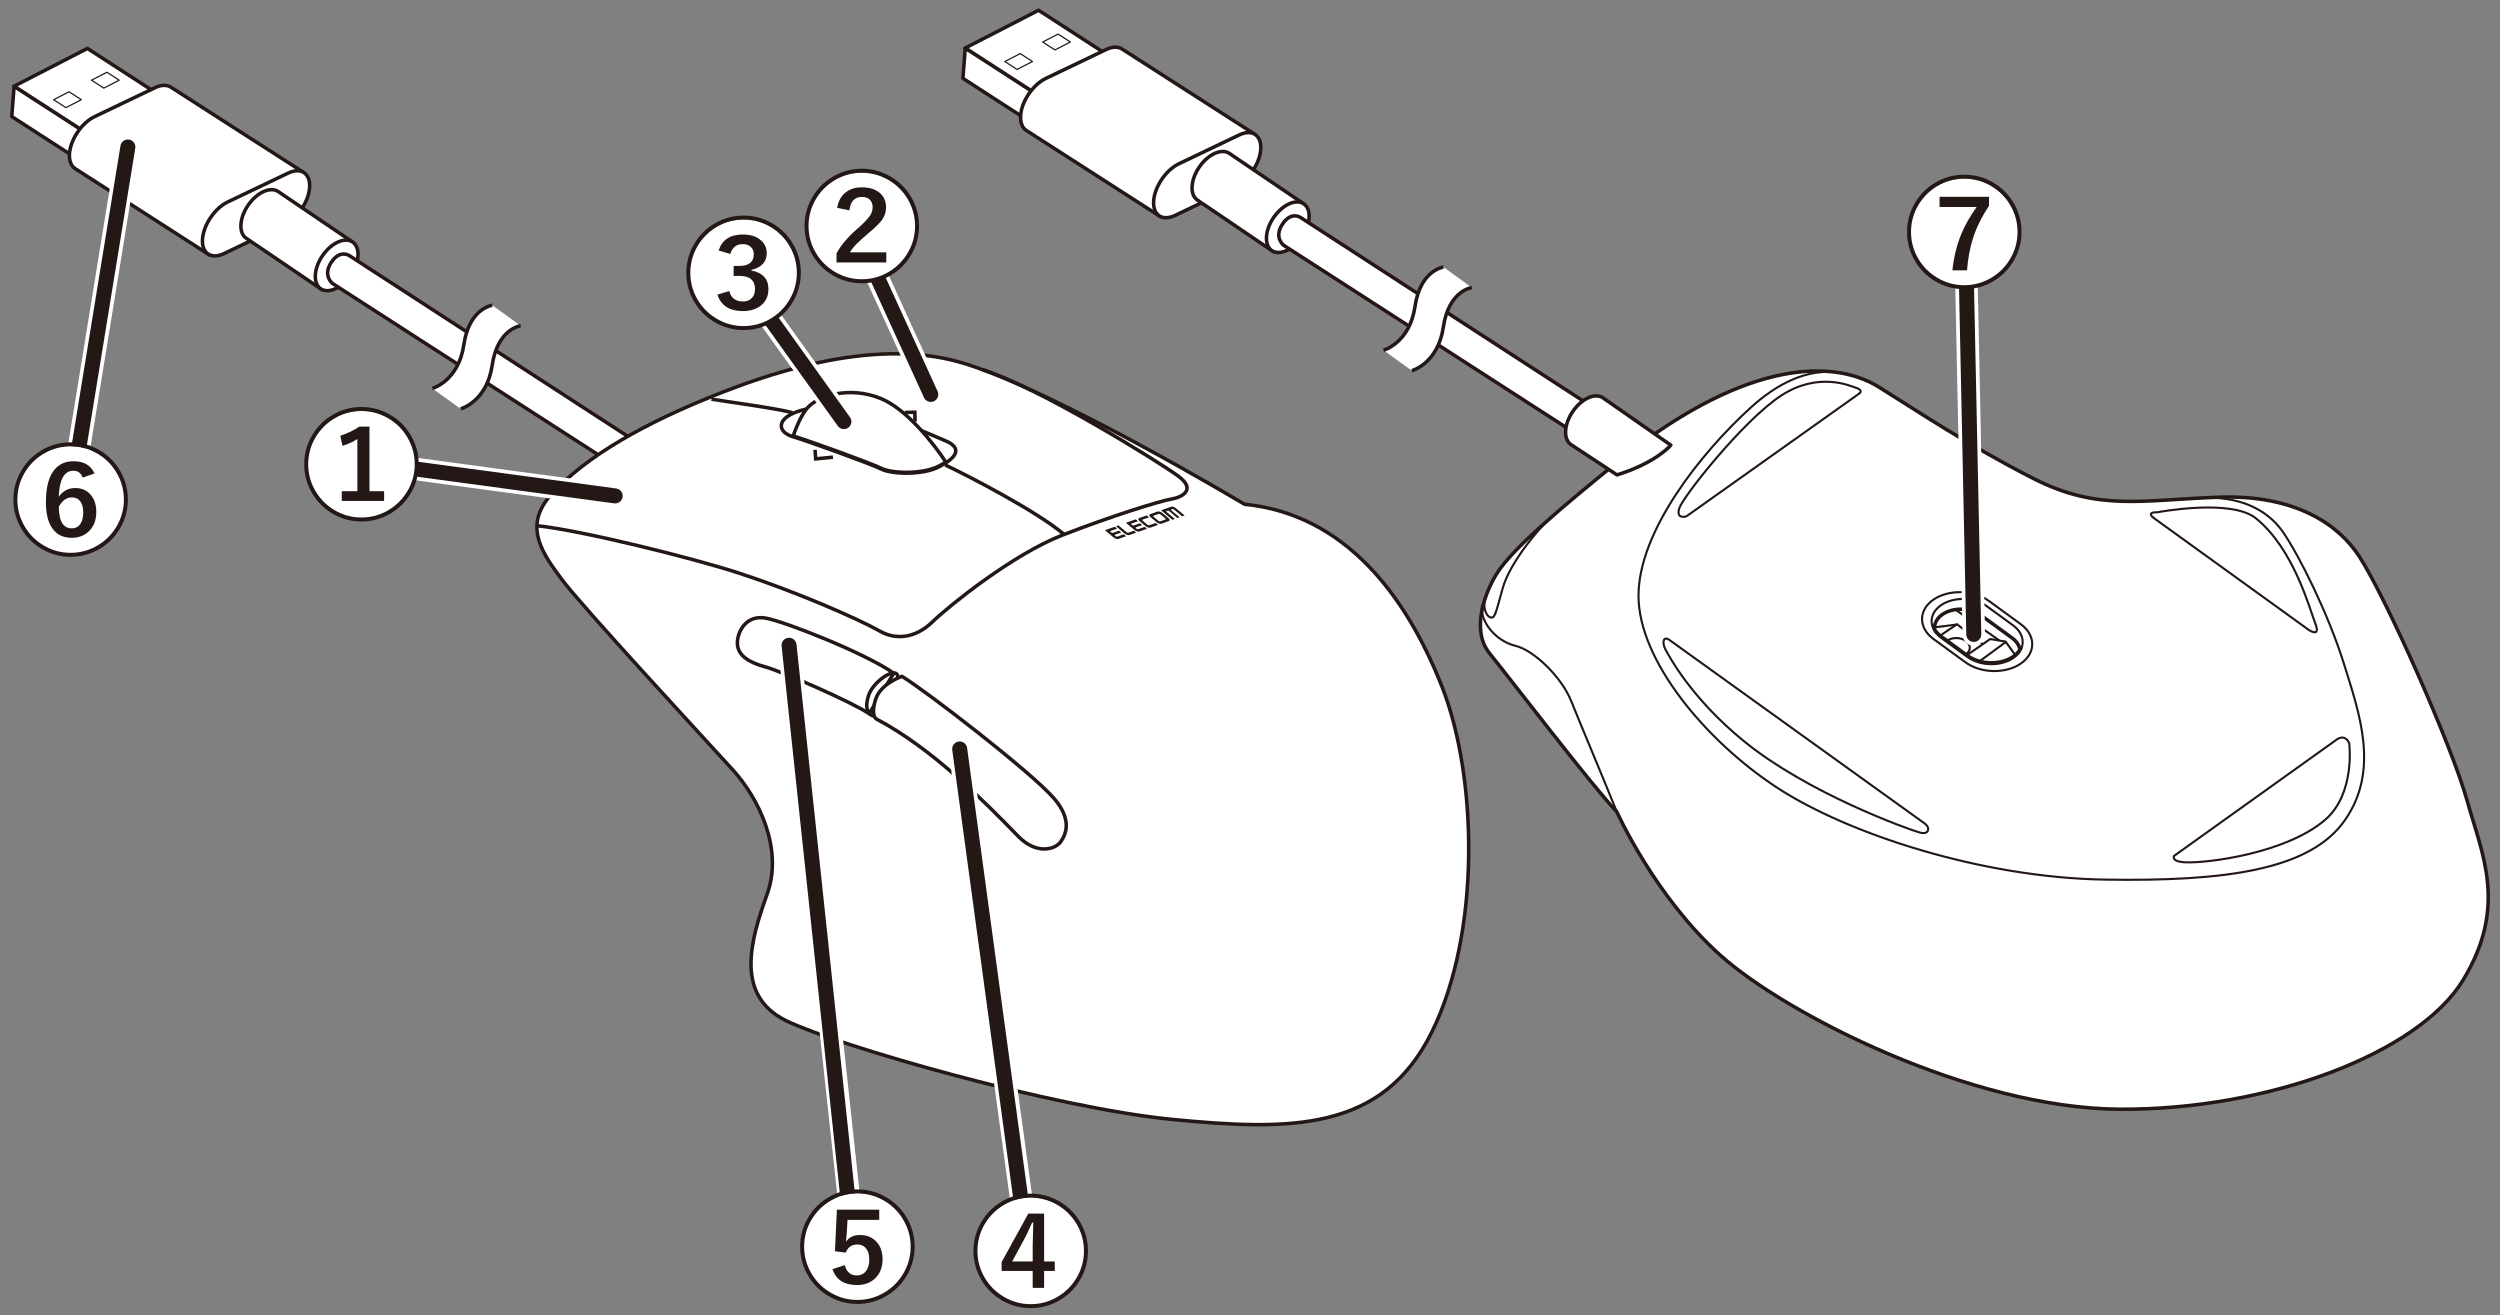 <?xml version="1.0" encoding="UTF-8"?>
<svg xmlns="http://www.w3.org/2000/svg" version="1.1" viewBox="0 0 500 263">
  <rect x="0" y="0" width="500" height="263" fill="#808080" stroke="none"/>
  <g id="_レイヤー_1" data-name="レイヤー 1">
    <g>
      <path d="M323.259,92.597c-10.091,8.218-20.611,16.878-23.899,22.119-2.212,3.527-5.331,11.193-1.421,15.989,3.909,4.797,20.611,26.649,25.409,31.624,0,0,7.64,17.055,20.789,28.781,13.149,11.726,49.929,30.558,79.781,30.735,29.851.178,59.88-11.193,68.764-25.938,8.884-14.746,3.731-25.05.711-35.887-3.021-10.837-16.169-40.462-21.546-48.739-4.117-6.339-12.747-12.376-28.028-11.843-15.281.533-24.077,2.885-37.048-3.688-12.971-6.573-23.966-13.966-31.006-18.341-9.862-6.129-28.074-4.708-52.506,15.19Z" fill="#fff" stroke="#231815" stroke-miterlimit="10" stroke-width=".709"/>
      <path d="M371.852,78.708l-34.556,24.549s-2.138.711-1.451-1.577c.688-2.288,12.742-17.512,20.285-22.496,7.543-4.984,14.018-1.922,14.737-1.745s1.784.713.984,1.269Z" fill="none" stroke="#231815" stroke-miterlimit="10" stroke-width=".425"/>
      <path d="M430.951,103.744l30.814,22.249s2.36,1.578,1.361-1.099c-1.318-3.533-4.428-15.108-11.922-21.213-4.959-4.04-19.728-1.227-19.728-1.227,0,0-2.539-.134-.526,1.29Z" fill="none" stroke="#231815" stroke-miterlimit="10" stroke-width=".425"/>
      <path d="M467.467,147.821l-32.648,23.355s-.723,1.16,2.315,1.29c4.334.186,19.974-1.764,27.845-8.46,6.153-5.234,4.867-15.334,4.867-15.334,0,0-.618-1.869-2.38-.852Z" fill="none" stroke="#231815" stroke-miterlimit="10" stroke-width=".425"/>
      <path d="M333.875,127.984l50.525,36.327s.97.599,1.156,1.105c.284.773-.201,1.49-1.616,1.088-2.395-.681-22.344-7.817-35.203-18.306-10.53-8.589-14.995-17.066-15.674-18.367-.679-1.301-.414-2.72.813-1.848Z" fill="none" stroke="#231815" stroke-miterlimit="10" stroke-width=".425"/>
      <g>
        <path d="M393.505,131.401l-5.275-3.844c-2.529-1.843-2.545-4.772-.036-6.51h0c2.509-1.738,6.63-1.651,9.159.191l5.275,3.844c2.529,1.843,2.545,4.772.036,6.51h0c-2.509,1.738-6.63,1.651-9.159-.191Z" fill="none" stroke="#231815" stroke-miterlimit="10" stroke-width=".425"/>
        <path d="M393.101,132.468l-6.382-4.651c-3.06-2.23-3.079-5.774-.044-7.877h0c3.035-2.102,8.022-1.998,11.082.232l6.382,4.651c3.06,2.23,3.079,5.774.044,7.877h0c-3.035,2.102-8.022,1.998-11.082-.232Z" fill="none" stroke="#231815" stroke-miterlimit="10" stroke-width=".425"/>
        <path d="M403.984,129.937c-.135-.849-.656-1.681-1.567-2.345l-6.23-4.54c-2.129-1.552-5.6-1.624-7.712-.161-1.176.815-1.691,1.941-1.551,3.047.313.484.738.941,1.292,1.345l5.275,3.844c2.529,1.843,6.65,1.929,9.159.191h0c.584-.405,1.025-.875,1.336-1.38Z" fill="none" stroke="#231815" stroke-miterlimit="10" stroke-width=".709"/>
        <path d="M389.471,128.119c1.022-.708,2.685-.673,3.715.078s1.037,1.933.015,2.641" fill="none" stroke="#231815" stroke-miterlimit="10" stroke-width=".425"/>
        <polyline points="393.279 131.109 398.038 127.813 401.116 128.318 402.944 130.85" fill="none" stroke="#231815" stroke-miterlimit="10" stroke-width=".425"/>
        <line x1="401.083" y1="128.455" x2="395.906" y2="132.255" fill="none" stroke="#231815" stroke-miterlimit="10" stroke-width=".425"/>
        <polyline points="388.096 127.085 391.391 124.849 396.548 128.845" fill="none" stroke="#231815" stroke-miterlimit="10" stroke-width=".425"/>
        <line x1="391.299" y1="124.911" x2="386.903" y2="125.47" fill="none" stroke="#231815" stroke-miterlimit="10" stroke-width=".425"/>
        <line x1="399.898" y1="128.118" x2="391.309" y2="122.088" fill="none" stroke="#231815" stroke-miterlimit="10" stroke-width=".425"/>
      </g>
      <path d="M372.465,75.891c-4.251-2.037-12.247-3.503-22.242,5.558-9.995,9.061-22.522,24.784-22.522,37.708s13.46,29.047,27.719,38.375c14.259,9.327,41.045,17.988,65.433,18.388,24.387.4,41.23-1.932,48.16-11.926,6.93-9.993,2.88-21.252-.185-31.113-3.065-9.86-8.929-21.719-12.26-26.516-3.332-4.797-9.215-7.201-16.411-6.765" fill="none" stroke="#231815" stroke-miterlimit="10" stroke-width=".425"/>
      <path d="M296.39,121.098c-.422,3.26,2.792,7.12,6.657,8.053,3.865.933,9.328,6.396,11.194,11.059s6.486,15.59,9.106,22.119" fill="none" stroke="#231815" stroke-miterlimit="10" stroke-width=".425"/>
      <path d="M309.904,103.757c-2.02,1.803-7.967,8.738-9.389,13.979-1.421,5.241-1.599,5.863-2.31,5.774s-1.636-1.433-1.262-3.559" fill="none" stroke="#231815" stroke-miterlimit="10" stroke-width=".425"/>
      <g>
        <g>
          <g>
            <polygon points="207.146 25.086 192.584 15.672 193.049 9.608 207.611 19.022 207.146 25.086" fill="#fff" stroke="#231815" stroke-linejoin="round" stroke-width=".709"/>
            <polygon points="193.06 9.597 207.623 19.029 222.275 11.483 207.711 2.052 193.06 9.597" fill="#fff" stroke="#231815" stroke-linejoin="round" stroke-width=".709"/>
            <polygon points="210.988 9.986 208.536 8.4 211.615 6.813 214.068 8.398 210.988 9.986" fill="#fff" stroke="#231815" stroke-linejoin="round" stroke-width=".25"/>
            <polygon points="203.408 13.889 200.958 12.303 204.042 10.715 206.491 12.302 203.408 13.889" fill="#fff" stroke="#231815" stroke-linejoin="round" stroke-width=".25"/>
          </g>
          <g>
            <path d="M232.279,43.451l-27.045-17.382c-.779-.525-1.214-1.569-1.104-3.006h0c.211-2.851,2.478-6.163,5.062-7.394l12.062-5.773c1.296-.617,2.421-.593,3.197-.064l26.588,17.071" fill="#fff" stroke="#231815" stroke-width=".709"/>
            <path d="M230.733,40.146c.214-2.855,2.475-6.165,5.057-7.396l12.069-5.768c2.58-1.236,4.506.079,4.288,2.929h0c-.209,2.855-2.48,6.165-5.052,7.397l-12.077,5.777c-2.579,1.227-4.498-.086-4.284-2.938h0Z" fill="#fff" stroke="#231815" stroke-width=".709"/>
          </g>
          <g>
            <path d="M254.927,50.498l-15.451-10.479c-1.558-1.069-1.391-4.03.375-6.607,1.772-2.574,4.468-3.798,6.031-2.728l14.881,10.091" fill="#fff" stroke="#231815" stroke-linejoin="round" stroke-width=".709"/>
            <path d="M260.392,47.382c1.766-2.574,1.933-5.537.37-6.607-1.56-1.07-4.262.151-6.033,2.723-1.767,2.579-1.931,5.537-.373,6.61,1.567,1.078,4.266-.143,6.036-2.725Z" fill="#fff" stroke="#231815" stroke-linejoin="round" stroke-width=".709"/>
          </g>
          <path d="M317.935,88.517l-61.218-39.471s-1.998-1.555-.233-4.216c1.765-2.661,3.646-1.322,3.646-1.322l62.351,40.476" fill="#fff" stroke="#271515" stroke-miterlimit="10" stroke-width=".709"/>
        </g>
        <path d="M323.4,94.983l-9.22-6.082c-1.558-1.069-1.391-4.03.375-6.607,1.772-2.574,4.468-3.798,6.031-2.728l13.574,9.458s-2.799,3.471-10.761,5.959Z" fill="#fff" stroke="#231815" stroke-linejoin="round" stroke-width=".709"/>
        <g>
          <path d="M282.305,74.088s5.229-1.412,6.302-8.737c1.073-7.325,5.688-7.885,5.688-7.885l-5.673-4.091s-4.616.559-5.688,7.885c-1.072,7.325-6.302,8.737-6.302,8.737l5.673,4.091Z" fill="#fff" stroke-width="0"/>
          <path d="M288.687,53.422s-4.616.559-5.688,7.885-6.302,8.737-6.302,8.737" fill="none" stroke="#231815" stroke-width=".709"/>
          <path d="M294.36,57.513s-4.615.56-5.688,7.885c-1.073,7.325-6.302,8.737-6.302,8.737" fill="none" stroke="#231815" stroke-width=".709"/>
        </g>
      </g>
    </g>
    <g>
      <g>
        <g>
          <g>
            <polygon points="16.916 32.721 2.354 23.307 2.819 17.244 17.381 26.658 16.916 32.721" fill="#fff" stroke="#231815" stroke-linejoin="round" stroke-width=".709"/>
            <polygon points="2.83 17.233 17.393 26.665 32.045 19.119 17.482 9.687 2.83 17.233" fill="#fff" stroke="#231815" stroke-linejoin="round" stroke-width=".709"/>
            <polygon points="20.758 17.621 18.306 16.036 21.386 14.449 23.838 16.034 20.758 17.621" fill="#fff" stroke="#231815" stroke-linejoin="round" stroke-width=".25"/>
            <polygon points="13.178 21.525 10.728 19.939 13.812 18.351 16.261 19.938 13.178 21.525" fill="#fff" stroke="#231815" stroke-linejoin="round" stroke-width=".25"/>
          </g>
          <g>
            <path d="M42.049,51.087l-27.045-17.382c-.779-.525-1.214-1.569-1.104-3.006h0c.211-2.851,2.478-6.163,5.062-7.394l12.062-5.773c1.296-.617,2.421-.593,3.197-.064l26.588,17.071" fill="#fff" stroke="#231815" stroke-width=".709"/>
            <path d="M40.503,47.782c.214-2.855,2.475-6.165,5.057-7.396l12.069-5.768c2.58-1.236,4.506.079,4.288,2.929h0c-.209,2.855-2.48,6.165-5.052,7.397l-12.077,5.777c-2.579,1.227-4.498-.086-4.284-2.938h0Z" fill="#fff" stroke="#231815" stroke-width=".709"/>
          </g>
          <g>
            <path d="M64.697,58.134l-15.451-10.479c-1.558-1.069-1.391-4.03.375-6.607,1.772-2.574,4.468-3.798,6.031-2.728l14.881,10.091" fill="#fff" stroke="#231815" stroke-linejoin="round" stroke-width=".709"/>
            <path d="M70.162,55.018c1.766-2.574,1.933-5.537.37-6.607-1.56-1.07-4.262.151-6.033,2.723-1.767,2.579-1.931,5.537-.373,6.61,1.567,1.078,4.266-.143,6.036-2.725Z" fill="#fff" stroke="#231815" stroke-linejoin="round" stroke-width=".709"/>
          </g>
          <path d="M127.705,96.153l-61.218-39.471s-1.998-1.555-.233-4.216c1.765-2.661,3.646-1.322,3.646-1.322l62.351,40.476" fill="#fff" stroke="#271515" stroke-miterlimit="10" stroke-width=".709"/>
        </g>
        <path d="M133.17,102.619l-9.22-6.082c-1.558-1.069-1.391-4.03.375-6.607,1.772-2.574,4.468-3.798,6.031-2.728l13.574,9.458s-2.799,3.471-10.761,5.959Z" fill="#fff" stroke="#231815" stroke-linejoin="round" stroke-width=".709"/>
        <g>
          <path d="M92.075,81.723s5.229-1.412,6.302-8.737c1.073-7.325,5.688-7.885,5.688-7.885l-5.673-4.091s-4.616.559-5.688,7.885c-1.072,7.325-6.302,8.737-6.302,8.737l5.673,4.091Z" fill="#fff" stroke-width="0"/>
          <path d="M98.457,61.057s-4.616.559-5.688,7.885-6.302,8.737-6.302,8.737" fill="none" stroke="#231815" stroke-width=".709"/>
          <path d="M104.13,65.149s-4.615.56-5.688,7.885c-1.073,7.325-6.302,8.737-6.302,8.737" fill="none" stroke="#231815" stroke-width=".709"/>
        </g>
      </g>
      <g>
        <g>
          <path d="M142.291,79.325c-12.518,5.048-25.046,11.65-32.283,19.874-5.57,6.329-1.041,12.046,2.279,16.582,3.798,5.19,29.245,32.658,34.309,38.228,5.064,5.57,10.128,15.696,6.836,24.81-3.292,9.114-6.583,20.253,3.798,25.317,10.381,5.063,53.679,17.468,77.226,19.747,23.548,2.278,42.031,2.532,51.906-17.468,9.875-20,9.115-51.14,2.026-69.114-7.09-17.975-19.243-34.431-39.499-36.456,0,0-38.487-23.038-56.717-28.355-18.23-5.316-40.242,2.949-49.881,6.835Z" fill="#fff" stroke="#231815" stroke-miterlimit="10" stroke-width=".709"/>
          <path d="M107.393,105.143c8.691.892,30.986,6.408,40.468,9.499,10.947,3.569,23.437,8.947,28.232,11.646,2.913,1.639,6.836,1.519,10.381-1.899,3.545-3.418,16.205-13.544,25.953-17.342,9.748-3.797,19.496-6.835,21.775-7.215s5.064-1.899,1.519-4.557c-3.545-2.658-27.856-17.763-39.248-21.35" fill="none" stroke="#231815" stroke-miterlimit="10" stroke-width=".709"/>
          <path d="M189.048,92.996c4.304,2.025,18.399,9.283,23.772,13.898" fill="none" stroke="#231815" stroke-miterlimit="10" stroke-width=".709"/>
          <path d="M158.495,82.532c-3.545-.928-13.166-2.194-16.205-2.7" fill="none" stroke="#231815" stroke-miterlimit="10" stroke-width=".709"/>
          <path d="M173.603,82.11c-3.163-.568-9.031-1.435-13.757.084s-4.389,4.219-1.266,5.148,15.698,5.485,17.724,6.498c2.026,1.013,8.187,1.266,11.563-.506s4.811-3.713,1.097-5.232-12.213-5.426-15.361-5.992Z" fill="none" stroke="#231815" stroke-miterlimit="10" stroke-width=".709"/>
          <polyline points="163.011 89.958 163.137 91.773 166.598 91.435" fill="none" stroke="#231815" stroke-miterlimit="10" stroke-width=".709"/>
          <polyline points="180.946 82.49 182.972 82.448 183.014 84.304" fill="none" stroke="#231815" stroke-miterlimit="10" stroke-width=".709"/>
          <path d="M189.172,92.406c-2.613-3.956-7.95-10.632-12.995-12.697-6.288-2.574-12.787-.591-14.897,2.11-1.124,1.439-2.03,3.605-2.646,5.375,3.206.962,15.655,5.474,17.67,6.481,2.026,1.013,8.187,1.266,11.563-.506.479-.251.914-.507,1.305-.763Z" fill="#fff" stroke="#231815" stroke-miterlimit="10" stroke-width=".709"/>
          <path d="M178.752,134.642c-5.57-3.924-21.522-10.253-25.573-11.013s-5.824,2.911-5.697,5.19,2.279,3.671,5.57,4.557c3.292.886,17.724,7.215,20.762,9.367l4.937-8.101Z" fill="none" stroke="#231815" stroke-miterlimit="10" stroke-width=".709"/>
          <path d="M178.47,138.489s1.91-3.265.68-3.833-4.699,2.102-5.441,4.451c-.742,2.349-.261,3.264.618,3.957s3.182-2.37,4.143-4.575Z" fill="none" stroke="#231815" stroke-miterlimit="10" stroke-width=".709"/>
          <ellipse cx="217.29" cy="109.187" rx="1.372" ry="2.213" transform="translate(92.137 317.689) rotate(-85.705)" fill="none" stroke-width="0"/>
          <path d="M180.397,135.275c4.811,2.911,26.135,19.359,30.472,24.481,3.471,4.099,2.444,6.912,1.304,8.557s-4.91,2.64-8.482-1.013c-7.244-7.406-17.184-17.56-28.485-23.544,0,0-1.088-.743-.076-3.907s5.266-4.574,5.266-4.574Z" fill="#fff" stroke="#231815" stroke-miterlimit="10" stroke-width=".709"/>
        </g>
        <g>
          <g>
            <path d="M231.968,102.329c-.179-.052-.341-.059-.457-.018l-1.491.528c-.116.041-.171.125-.156.235.015.111.099.234.236.349l1.241,1.042c.137.115.311.207.489.26.179.052.341.058.456.017l1.491-.528c.116-.041.171-.124.156-.234s-.099-.235-.236-.35l-1.241-1.042c-.137-.115-.311-.207-.49-.26ZM233.068,103.693c.05.042.08.086.085.126.005.04-.015.069-.056.084l-1.054.373c-.042.015-.1.013-.164-.006-.064-.019-.127-.052-.177-.094l-.971-.815c-.049-.041-.08-.086-.085-.126-.005-.04.015-.069.057-.084l1.054-.373c.042-.015.1-.013.164.006.064.019.127.052.177.094l.971.815Z" fill="#231815" stroke-width="0"/>
            <path d="M235.169,101.627c-.137-.115-.311-.207-.49-.26-.178-.052-.341-.059-.456-.018l-2.007.711,2.267,1.903.495-.175-1.62-1.36c-.049-.041-.079-.086-.085-.126-.005-.04.014-.07.056-.085l.196-.069c.042-.015.1-.012.164.006.064.019.127.052.176.093l1.62,1.36.434-.154-1.62-1.36c-.049-.041-.079-.086-.085-.126-.005-.04.014-.07.056-.085l.196-.069c.042-.015.1-.012.164.006.064.019.127.052.176.094l1.62,1.36.495-.175-1.754-1.473Z" fill="#231815" stroke-width="0"/>
            <path d="M227.894,104.204c-.137-.115-.22-.239-.235-.349-.015-.11.04-.194.156-.235l1.529-.542.463.389-1.311.464c-.042.015-.062.045-.056.084.005.04.035.084.085.126l.971.816c.05.042.112.075.177.094.064.019.122.021.164.006l1.311-.464.463.389-1.529.542c-.116.041-.278.035-.456-.017-.178-.052-.353-.145-.49-.26l-1.241-1.042Z" fill="#231815" stroke-width="0"/>
            <path d="M227.236,106.531l-1.338.474c-.116.041-.278.035-.456-.017-.178-.052-.353-.145-.489-.26l-1.754-1.473.495-.175,1.619,1.36c.05.042.112.075.177.094.064.019.122.021.164.006l1.12-.397.463.389Z" fill="#231815" stroke-width="0"/>
            <path d="M220.989,106.038l1.962-.695.463.388-1.311.464c-.042.015-.061.045-.056.085.006.04.036.084.085.126l.085.072c.049.041.112.074.176.093.065.019.123.021.165.006l1.248-.442.433.364-1.248.442c-.042.015-.062.045-.057.084.006.04.036.085.085.126l.085.071c.05.042.112.075.177.094.064.019.122.021.164.006l1.311-.464.463.389-1.529.541c-.116.041-.278.035-.457-.017-.178-.052-.353-.145-.489-.26l-1.754-1.473Z" fill="#231815" stroke-width="0"/>
            <path d="M225.177,104.555l1.962-.695.463.388-1.311.464c-.042.015-.061.045-.056.085.006.04.035.084.085.126l.085.072c.049.041.112.074.176.093.064.019.123.021.164.006l1.248-.442.433.364-1.248.442c-.042.015-.062.045-.057.084.006.04.036.085.085.126l.085.071c.05.042.112.075.177.094.064.019.122.021.164.006l1.311-.464.463.389-1.529.542c-.116.041-.278.035-.456-.018s-.353-.145-.49-.26l-1.754-1.473Z" fill="#231815" stroke-width="0"/>
          </g>
          <path d="M228.956,104.569" fill="#231815" stroke-width="0"/>
        </g>
      </g>
    </g>
  </g>
  <g id="_レイヤー_2" data-name="レイヤー 2">
    <g>
      <line x1="72.014" y1="92.295" x2="123.032" y2="99.181" fill="none" stroke="#fff" stroke-linecap="round" stroke-linejoin="round" stroke-width="4.5"/>
      <line x1="72.014" y1="92.295" x2="123.032" y2="99.181" fill="none" stroke="#231815" stroke-linecap="round" stroke-linejoin="round" stroke-width="3"/>
    </g>
    <g>
      <line x1="168.778" y1="84.321" x2="150.847" y2="59.307" fill="none" stroke="#fff" stroke-linecap="round" stroke-linejoin="round" stroke-width="4.5"/>
      <line x1="168.778" y1="84.321" x2="150.847" y2="59.307" fill="none" stroke="#231815" stroke-linecap="round" stroke-linejoin="round" stroke-width="3"/>
    </g>
    <g>
      <line x1="171.032" y1="45.762" x2="186.154" y2="78.886" fill="none" stroke="#fff" stroke-linecap="round" stroke-linejoin="round" stroke-width="4.5"/>
      <line x1="171.032" y1="45.762" x2="186.154" y2="78.886" fill="none" stroke="#231815" stroke-linecap="round" stroke-linejoin="round" stroke-width="3"/>
    </g>
    <g>
      <path d="M159.507,54.696c0,5.971-4.831,10.799-10.799,10.799s-10.805-4.828-10.805-10.799c0-6.041,4.875-10.802,10.805-10.802s10.799,4.761,10.799,10.802Z" fill="#fff" stroke-width="0"/>
      <path d="M148.716,43.114c2.07,0,3.996.523,5.777,1.57,1.727,1.008,3.094,2.375,4.102,4.102,1.047,1.781,1.57,3.707,1.57,5.777s-.523,3.996-1.57,5.777c-1.008,1.727-2.375,3.094-4.102,4.102-1.781,1.047-3.707,1.57-5.777,1.57s-3.996-.523-5.777-1.57c-1.727-1.008-3.094-2.375-4.102-4.102-1.047-1.781-1.57-3.707-1.57-5.777s.523-3.996,1.57-5.777c1.008-1.727,2.375-3.094,4.102-4.102,1.781-1.047,3.707-1.57,5.777-1.57ZM148.716,43.911c-1.922,0-3.711.488-5.367,1.465-1.602.945-2.875,2.219-3.82,3.82-.977,1.656-1.465,3.445-1.465,5.367s.488,3.711,1.465,5.367c.945,1.602,2.219,2.875,3.82,3.82,1.656.977,3.445,1.465,5.367,1.465s3.711-.488,5.367-1.465c1.602-.945,2.875-2.219,3.82-3.82.977-1.656,1.465-3.445,1.465-5.367s-.488-3.711-1.465-5.367c-.945-1.602-2.219-2.875-3.82-3.82-1.656-.977-3.445-1.465-5.367-1.465ZM143.724,50.099c.695-2.133,2.309-3.199,4.84-3.199,1.547,0,2.762.395,3.645,1.184.758.672,1.137,1.527,1.137,2.566,0,.922-.309,1.68-.926,2.273-.531.508-1.246.855-2.145,1.043v.141c2.273.438,3.41,1.676,3.41,3.715,0,1.422-.531,2.539-1.594,3.352-.922.695-2.094,1.043-3.516,1.043-2.672,0-4.371-1.098-5.098-3.293l2.379-.715c.352,1.391,1.266,2.086,2.742,2.086.766,0,1.371-.246,1.816-.738.391-.445.586-1.016.586-1.711,0-1.773-1.027-2.66-3.082-2.66h-1.195v-1.992h1.055c1.984,0,2.977-.785,2.977-2.355,0-.664-.234-1.18-.703-1.547-.391-.312-.891-.469-1.5-.469-1.266,0-2.098.656-2.496,1.969l-2.332-.691Z" fill="#231815" stroke-width="0"/>
    </g>
    <g>
      <path d="M83.083,92.981c0,5.971-4.831,10.802-10.799,10.802s-10.805-4.831-10.805-10.802c0-6.038,4.875-10.802,10.805-10.802s10.799,4.764,10.799,10.802Z" fill="#fff" stroke-width="0"/>
      <path d="M72.292,81.399c2.07,0,3.996.523,5.777,1.57,1.727,1.008,3.094,2.375,4.102,4.102,1.047,1.781,1.57,3.707,1.57,5.777s-.523,3.996-1.57,5.777c-1.008,1.727-2.375,3.094-4.102,4.102-1.781,1.047-3.707,1.57-5.777,1.57s-3.996-.523-5.777-1.57c-1.727-1.008-3.094-2.375-4.102-4.102-1.047-1.781-1.57-3.707-1.57-5.777s.523-3.996,1.57-5.777c1.008-1.727,2.375-3.094,4.102-4.102,1.781-1.047,3.707-1.57,5.777-1.57ZM72.292,82.196c-1.922,0-3.711.488-5.367,1.465-1.602.945-2.875,2.219-3.82,3.82-.977,1.656-1.465,3.445-1.465,5.367s.488,3.711,1.465,5.367c.945,1.602,2.219,2.875,3.82,3.82,1.656.977,3.445,1.465,5.367,1.465s3.711-.488,5.367-1.465c1.602-.945,2.875-2.219,3.82-3.82.977-1.656,1.465-3.445,1.465-5.367s-.488-3.711-1.465-5.367c-.945-1.602-2.219-2.875-3.82-3.82-1.656-.977-3.445-1.465-5.367-1.465ZM73.897,85.325v12.914h2.93v1.945h-8.473v-1.945h3.117v-10.441c-.805.547-1.797,1.004-2.977,1.371l-.434-2.016c1.516-.508,2.781-1.117,3.797-1.828h2.039Z" fill="#231815" stroke-width="0"/>
    </g>
    <g>
      <path d="M183.15,45.325c0,5.971-4.831,10.802-10.799,10.802s-10.805-4.831-10.805-10.802c0-6.038,4.875-10.799,10.805-10.799s10.799,4.761,10.799,10.799Z" fill="#fff" stroke-width="0"/>
      <path d="M172.359,33.749c2.07,0,3.996.523,5.777,1.57,1.727,1.008,3.094,2.375,4.102,4.102,1.047,1.781,1.57,3.707,1.57,5.777s-.523,3.996-1.57,5.777c-1.008,1.727-2.375,3.094-4.102,4.102-1.781,1.047-3.707,1.57-5.777,1.57s-3.996-.523-5.777-1.57c-1.727-1.008-3.094-2.375-4.102-4.102-1.047-1.781-1.57-3.707-1.57-5.777s.523-3.996,1.57-5.777c1.008-1.727,2.375-3.094,4.102-4.102,1.781-1.047,3.707-1.57,5.777-1.57ZM172.359,34.546c-1.922,0-3.711.488-5.367,1.465-1.602.945-2.875,2.219-3.82,3.82-.977,1.656-1.465,3.445-1.465,5.367s.488,3.711,1.465,5.367c.945,1.602,2.219,2.875,3.82,3.82,1.656.977,3.445,1.465,5.367,1.465s3.711-.488,5.367-1.465c1.602-.945,2.875-2.219,3.82-3.82.977-1.656,1.465-3.445,1.465-5.367s-.488-3.711-1.465-5.367c-.945-1.602-2.219-2.875-3.82-3.82-1.656-.977-3.445-1.465-5.367-1.465ZM167.437,41.565c.227-1.391.828-2.445,1.805-3.164.844-.625,1.883-.938,3.117-.938,1.562,0,2.785.395,3.668,1.184.789.711,1.184,1.645,1.184,2.801,0,.945-.273,1.797-.82,2.555-.453.617-1.277,1.43-2.473,2.438-1.273,1.094-2.156,1.891-2.648,2.391-.555.562-.984,1.109-1.289,1.641h7.277v2.016h-9.961v-1.805c.945-1.758,2.5-3.547,4.664-5.367,1.07-.992,1.781-1.773,2.133-2.344.289-.477.434-.984.434-1.523,0-.688-.215-1.215-.645-1.582-.375-.32-.875-.48-1.5-.48-1.469,0-2.301.895-2.496,2.684l-2.449-.504Z" fill="#231815" stroke-width="0"/>
    </g>
    <g>
      <line x1="393.194" y1="52.149" x2="394.756" y2="126.886" fill="none" stroke="#fff" stroke-linecap="round" stroke-linejoin="round" stroke-width="4.5"/>
      <line x1="393.194" y1="52.149" x2="394.756" y2="126.886" fill="none" stroke="#231815" stroke-linecap="round" stroke-linejoin="round" stroke-width="3"/>
    </g>
    <g>
      <path d="M403.647,46.515c0,5.971-4.831,10.802-10.799,10.802s-10.804-4.831-10.804-10.802c0-6.038,4.875-10.802,10.804-10.802s10.799,4.764,10.799,10.802Z" fill="#fff" stroke-width="0"/>
      <path d="M392.857,34.937c2.07,0,3.996.523,5.777,1.57,1.727,1.008,3.094,2.375,4.102,4.102,1.047,1.781,1.57,3.707,1.57,5.777s-.523,3.996-1.57,5.777c-1.008,1.727-2.375,3.094-4.102,4.102-1.781,1.047-3.707,1.57-5.777,1.57s-3.996-.523-5.777-1.57c-1.727-1.008-3.094-2.375-4.102-4.102-1.047-1.781-1.57-3.707-1.57-5.777s.523-3.996,1.57-5.777c1.008-1.727,2.375-3.094,4.102-4.102,1.781-1.047,3.707-1.57,5.777-1.57ZM392.857,35.734c-1.922,0-3.711.488-5.367,1.465-1.602.945-2.875,2.219-3.82,3.82-.977,1.656-1.465,3.445-1.465,5.367s.488,3.711,1.465,5.367c.945,1.602,2.219,2.875,3.82,3.82,1.656.977,3.445,1.465,5.367,1.465s3.711-.488,5.367-1.465c1.602-.945,2.875-2.219,3.82-3.82.977-1.656,1.465-3.445,1.465-5.367s-.488-3.711-1.465-5.367c-.945-1.602-2.219-2.875-3.82-3.82-1.656-.977-3.445-1.465-5.367-1.465ZM397.803,39.355v1.805c-1.445,2.18-2.508,4.328-3.188,6.445-.625,1.922-1.027,4.074-1.207,6.457h-2.93c.289-2.664.879-5.074,1.77-7.23.734-1.773,1.762-3.586,3.082-5.438h-7.418v-2.039h9.891Z" fill="#231815" stroke-width="0"/>
    </g>
    <g>
      <line x1="14.996" y1="94.501" x2="25.575" y2="29.397" fill="none" stroke="#fff" stroke-linecap="round" stroke-linejoin="round" stroke-width="4.5"/>
      <line x1="15.675" y1="90.136" x2="25.575" y2="29.397" fill="none" stroke="#231815" stroke-linecap="round" stroke-linejoin="round" stroke-width="3"/>
    </g>
    <g>
      <path d="M24.916,100.04c0,5.971-4.831,10.802-10.799,10.802s-10.805-4.831-10.805-10.802c0-6.038,4.875-10.799,10.805-10.799s10.799,4.761,10.799,10.799Z" fill="#fff" stroke-width="0"/>
      <path d="M14.125,88.464c2.07,0,3.996.523,5.777,1.57,1.727,1.008,3.094,2.375,4.102,4.102,1.047,1.781,1.57,3.707,1.57,5.777s-.523,3.996-1.57,5.777c-1.008,1.727-2.375,3.094-4.102,4.102-1.781,1.047-3.707,1.57-5.777,1.57s-3.996-.523-5.777-1.57c-1.727-1.008-3.094-2.375-4.102-4.102-1.047-1.781-1.57-3.707-1.57-5.777s.523-3.996,1.57-5.777c1.008-1.727,2.375-3.094,4.102-4.102,1.781-1.047,3.707-1.57,5.777-1.57ZM14.125,89.261c-1.922,0-3.711.488-5.367,1.465-1.602.945-2.875,2.219-3.82,3.82-.977,1.656-1.465,3.445-1.465,5.367s.488,3.711,1.465,5.367c.945,1.602,2.219,2.875,3.82,3.82,1.656.977,3.445,1.465,5.367,1.465s3.711-.488,5.367-1.465c1.602-.945,2.875-2.219,3.82-3.82.977-1.656,1.465-3.445,1.465-5.367s-.488-3.711-1.465-5.367c-.945-1.602-2.219-2.875-3.82-3.82-1.656-.977-3.445-1.465-5.367-1.465ZM18.895,94.699l-2.367.82c-.328-.914-.945-1.371-1.852-1.371-1.828,0-2.805,1.738-2.93,5.215.812-1.172,1.918-1.758,3.316-1.758,1.328,0,2.379.48,3.152,1.441.695.859,1.043,1.98,1.043,3.363,0,1.656-.52,2.965-1.559,3.926-.891.82-2.012,1.23-3.363,1.23-1.711,0-3.008-.641-3.891-1.922-.844-1.211-1.266-2.938-1.266-5.18,0-2.969.57-5.145,1.711-6.527.93-1.125,2.207-1.688,3.832-1.688,2.07,0,3.461.816,4.172,2.449ZM11.77,101.331c0,2.891.855,4.336,2.566,4.336.773,0,1.363-.312,1.77-.938.359-.555.539-1.305.539-2.25,0-1.031-.23-1.809-.691-2.332-.391-.445-.914-.668-1.57-.668-1.062,0-1.934.617-2.613,1.852Z" fill="#231815" stroke-width="0"/>
    </g>
    <g>
      <line x1="204.834" y1="244.081" x2="191.935" y2="149.794" fill="none" stroke="#fff" stroke-linecap="round" stroke-linejoin="round" stroke-width="4.5"/>
      <line x1="204.156" y1="239.716" x2="191.935" y2="149.794" fill="none" stroke="#231815" stroke-linecap="round" stroke-linejoin="round" stroke-width="3"/>
    </g>
    <g>
      <path d="M216.93,250.306c0,5.971-4.831,10.802-10.799,10.802s-10.805-4.831-10.805-10.802c0-6.038,4.875-10.799,10.805-10.799s10.799,4.761,10.799,10.799Z" fill="#fff" stroke-width="0"/>
      <path d="M206.14,238.73c2.07,0,3.996.523,5.777,1.57,1.727,1.008,3.094,2.375,4.102,4.102,1.047,1.781,1.57,3.707,1.57,5.777s-.523,3.996-1.57,5.777c-1.008,1.727-2.375,3.094-4.102,4.102-1.781,1.047-3.707,1.57-5.777,1.57s-3.996-.523-5.777-1.57c-1.727-1.008-3.094-2.375-4.102-4.102-1.047-1.781-1.57-3.707-1.57-5.777s.523-3.996,1.57-5.777c1.008-1.727,2.375-3.094,4.102-4.102,1.781-1.047,3.707-1.57,5.777-1.57ZM206.14,239.527c-1.922,0-3.711.488-5.367,1.465-1.602.945-2.875,2.219-3.82,3.82-.977,1.656-1.465,3.445-1.465,5.367s.488,3.711,1.465,5.367c.945,1.602,2.219,2.875,3.82,3.82,1.656.977,3.445,1.465,5.367,1.465s3.711-.488,5.367-1.465c1.602-.945,2.875-2.219,3.82-3.82.977-1.656,1.465-3.445,1.465-5.367s-.488-3.711-1.465-5.367c-.945-1.602-2.219-2.875-3.82-3.82-1.656-.977-3.445-1.465-5.367-1.465ZM208.823,242.714v9.574h2.133v1.898h-2.133v3.387h-2.285v-3.387h-6.211v-1.781l5.344-9.691h3.152ZM206.538,252.288v-3.117c0-.742.039-2.293.117-4.652h-.234c-.695,1.609-1.312,2.887-1.852,3.832l-2.133,3.938h4.102Z" fill="#231815" stroke-width="0"/>
    </g>
    <g>
      <line x1="170.173" y1="243.235" x2="157.811" y2="129.049" fill="none" stroke="#fff" stroke-linecap="round" stroke-linejoin="round" stroke-width="4.5"/>
      <line x1="169.494" y1="238.87" x2="157.811" y2="129.049" fill="none" stroke="#231815" stroke-linecap="round" stroke-linejoin="round" stroke-width="3"/>
    </g>
    <g>
      <path d="M182.269,249.46c0,5.971-4.831,10.802-10.799,10.802s-10.805-4.831-10.805-10.802c0-6.038,4.875-10.799,10.805-10.799s10.799,4.761,10.799,10.799Z" fill="#fff" stroke-width="0"/>
      <path d="M171.478,237.884c2.07,0,3.996.523,5.777,1.57,1.727,1.008,3.094,2.375,4.102,4.102,1.047,1.781,1.57,3.707,1.57,5.777s-.523,3.996-1.57,5.777c-1.008,1.727-2.375,3.094-4.102,4.102-1.781,1.047-3.707,1.57-5.777,1.57s-3.996-.523-5.777-1.57c-1.727-1.008-3.094-2.375-4.102-4.102-1.047-1.781-1.57-3.707-1.57-5.777s.523-3.996,1.57-5.777c1.008-1.727,2.375-3.094,4.102-4.102,1.781-1.047,3.707-1.57,5.777-1.57ZM171.478,238.681c-1.922,0-3.711.488-5.367,1.465-1.602.945-2.875,2.219-3.82,3.82-.977,1.656-1.465,3.445-1.465,5.367s.488,3.711,1.465,5.367c.945,1.602,2.219,2.875,3.82,3.82,1.656.977,3.445,1.465,5.367,1.465s3.711-.488,5.367-1.465c1.602-.945,2.875-2.219,3.82-3.82.977-1.656,1.465-3.445,1.465-5.367s-.488-3.711-1.465-5.367c-.945-1.602-2.219-2.875-3.82-3.82-1.656-.977-3.445-1.465-5.367-1.465ZM175.849,241.938v2.039h-6.34l-.188,3c-.023.406-.066.855-.129,1.348.633-.883,1.57-1.324,2.812-1.324,1.43,0,2.562.492,3.398,1.477.742.867,1.113,1.992,1.113,3.375,0,1.664-.535,2.973-1.605,3.926-.922.82-2.09,1.23-3.504,1.23-2.586,0-4.219-1.062-4.898-3.188l2.449-.797c.352,1.375,1.152,2.062,2.402,2.062.82,0,1.457-.324,1.91-.973.391-.555.586-1.285.586-2.191,0-1.023-.246-1.805-.738-2.344-.414-.453-.961-.68-1.641-.68-1.141,0-1.918.543-2.332,1.629l-2.156-.281.387-8.309h8.473Z" fill="#231815" stroke-width="0"/>
    </g>
  </g>
</svg>